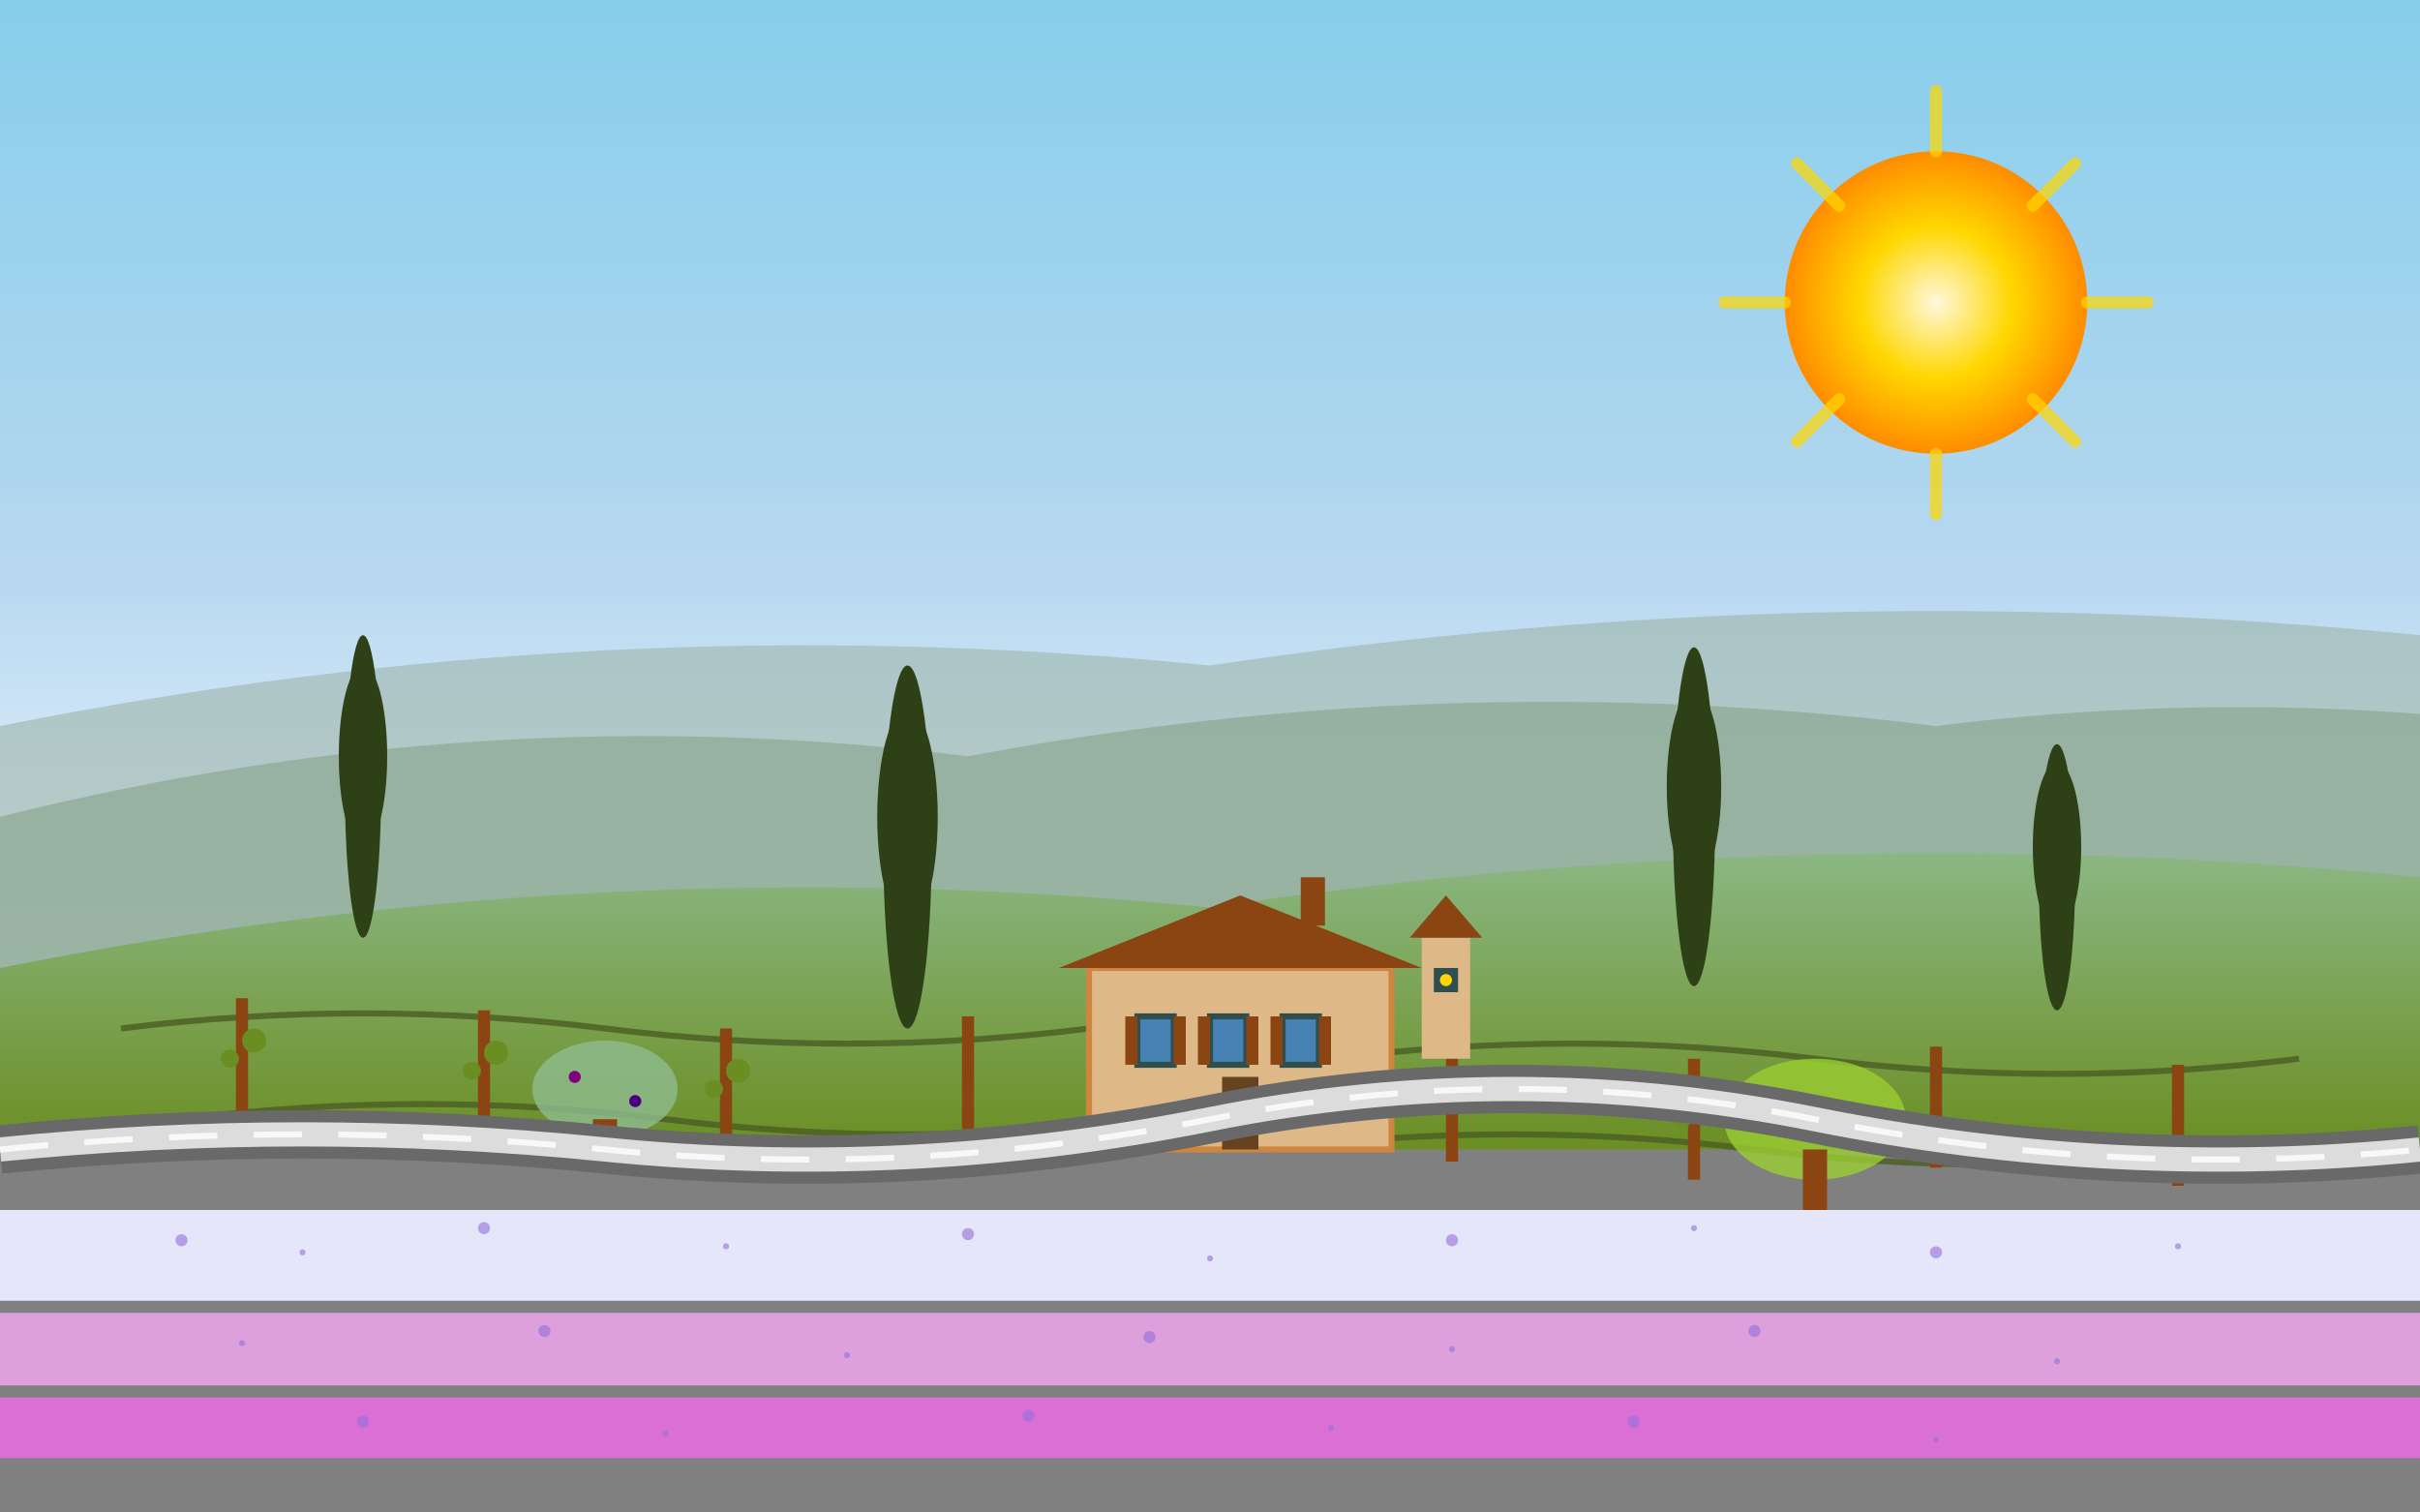 <svg width="400" height="250" viewBox="0 0 400 250" xmlns="http://www.w3.org/2000/svg">
    <rect x="0" y="0" width="400" height="250" fill="#808080" stroke="none"/>
    <defs>
        <linearGradient id="tuscanySky" x1="0%" y1="0%" x2="0%" y2="100%">
            <stop offset="0%" style="stop-color:#87ceeb;stop-opacity:1" />
            <stop offset="60%" style="stop-color:#b8d8f0;stop-opacity:1" />
            <stop offset="100%" style="stop-color:#f0f8ff;stop-opacity:1" />
        </linearGradient>
        <linearGradient id="hillGradient" x1="0%" y1="0%" x2="0%" y2="100%">
            <stop offset="0%" style="stop-color:#8fbc8f;stop-opacity:1" />
            <stop offset="100%" style="stop-color:#6b8e23;stop-opacity:1" />
        </linearGradient>
        <radialGradient id="sunGradient" cx="50%" cy="50%" r="50%">
            <stop offset="0%" style="stop-color:#fff8dc;stop-opacity:1" />
            <stop offset="50%" style="stop-color:#ffd700;stop-opacity:1" />
            <stop offset="100%" style="stop-color:#ff8c00;stop-opacity:1" />
        </radialGradient>
    </defs>
    
    <!-- Sky background -->
    <rect width="400" height="160" fill="url(#tuscanySky)"/>
    
    <!-- Sun -->
    <circle cx="320" cy="50" r="25" fill="url(#sunGradient)"/>
    <g stroke="#ffd700" stroke-width="2" stroke-linecap="round" opacity="0.7">
        <line x1="320" y1="15" x2="320" y2="25"/>
        <line x1="320" y1="75" x2="320" y2="85"/>
        <line x1="285" y1="50" x2="295" y2="50"/>
        <line x1="345" y1="50" x2="355" y2="50"/>
        <line x1="297" y1="27" x2="304" y2="34"/>
        <line x1="336" y1="66" x2="343" y2="73"/>
        <line x1="297" y1="73" x2="304" y2="66"/>
        <line x1="336" y1="34" x2="343" y2="27"/>
    </g>
    
    <!-- Distant hills -->
    <path d="M0 120 Q100 100 200 110 Q300 95 400 105 L400 160 L0 160 Z" fill="#9db4a8" opacity="0.6"/>
    <path d="M0 135 Q80 115 160 125 Q240 110 320 120 Q360 115 400 118 L400 160 L0 160 Z" fill="#8ca892" opacity="0.7"/>
    
    <!-- Rolling hills -->
    <path d="M0 160 Q100 140 200 150 Q300 135 400 145 L400 190 L0 190 Z" fill="url(#hillGradient)"/>
    
    <!-- Cypress trees -->
    <g fill="#2d4016">
        <!-- Tree 1 -->
        <ellipse cx="60" cy="130" rx="3" ry="25"/>
        <ellipse cx="60" cy="125" rx="4" ry="15"/>
        
        <!-- Tree 2 -->
        <ellipse cx="150" cy="140" rx="4" ry="30"/>
        <ellipse cx="150" cy="135" rx="5" ry="18"/>
        
        <!-- Tree 3 -->
        <ellipse cx="280" cy="135" rx="3.5" ry="28"/>
        <ellipse cx="280" cy="130" rx="4.5" ry="16"/>
        
        <!-- Tree 4 -->
        <ellipse cx="340" cy="145" rx="3" ry="22"/>
        <ellipse cx="340" cy="140" rx="4" ry="14"/>
    </g>
    
    <!-- Vineyard rows -->
    <g stroke="#4a5d23" stroke-width="1" opacity="0.8" fill="none">
        <path d="M20 170 Q60 165 100 170 Q140 175 180 170"/>
        <path d="M220 175 Q260 170 300 175 Q340 180 380 175"/>
        <path d="M30 185 Q70 180 110 185 Q150 190 190 185"/>
        <path d="M210 190 Q250 185 290 190 Q330 195 370 190"/>
    </g>
    
    <!-- Vineyard posts and vines -->
    <g>
        <g stroke="#8b4513" stroke-width="2">
            <line x1="40" y1="165" x2="40" y2="185"/>
            <line x1="80" y1="167" x2="80" y2="187"/>
            <line x1="120" y1="170" x2="120" y2="190"/>
            <line x1="160" y1="168" x2="160" y2="188"/>
            <line x1="240" y1="172" x2="240" y2="192"/>
            <line x1="280" y1="175" x2="280" y2="195"/>
            <line x1="320" y1="173" x2="320" y2="193"/>
            <line x1="360" y1="176" x2="360" y2="196"/>
        </g>
        
        <!-- Vine leaves -->
        <g fill="#6b8e23">
            <circle cx="42" cy="172" r="2"/>
            <circle cx="38" cy="175" r="1.5"/>
            <circle cx="82" cy="174" r="2"/>
            <circle cx="78" cy="177" r="1.5"/>
            <circle cx="122" cy="177" r="2"/>
            <circle cx="118" cy="180" r="1.5"/>
            <circle cx="242" cy="179" r="2"/>
            <circle cx="238" cy="182" r="1.5"/>
            <circle cx="282" cy="182" r="2"/>
            <circle cx="278" cy="185" r="1.5"/>
        </g>
    </g>
    
    <!-- Traditional Italian villa -->
    <g transform="translate(180, 160)">
        <!-- Main building -->
        <rect x="0" y="0" width="50" height="30" fill="#deb887" stroke="#cd853f" stroke-width="1"/>
        
        <!-- Roof -->
        <path d="M-5 0 L25 -12 L55 0 Z" fill="#8b4513"/>
        
        <!-- Windows -->
        <rect x="8" y="8" width="6" height="8" fill="#4682b4" stroke="#2f4f4f" stroke-width="1"/>
        <rect x="20" y="8" width="6" height="8" fill="#4682b4" stroke="#2f4f4f" stroke-width="1"/>
        <rect x="32" y="8" width="6" height="8" fill="#4682b4" stroke="#2f4f4f" stroke-width="1"/>
        
        <!-- Window shutters -->
        <rect x="6" y="8" width="2" height="8" fill="#8b4513"/>
        <rect x="26" y="8" width="2" height="8" fill="#8b4513"/>
        <rect x="18" y="8" width="2" height="8" fill="#8b4513"/>
        <rect x="38" y="8" width="2" height="8" fill="#8b4513"/>
        <rect x="30" y="8" width="2" height="8" fill="#8b4513"/>
        <rect x="14" y="8" width="2" height="8" fill="#8b4513"/>
        
        <!-- Door -->
        <rect x="22" y="18" width="6" height="12" fill="#654321"/>
        <circle cx="27" cy="24" r="0.5" fill="#ffd700"/>
        
        <!-- Chimney -->
        <rect x="35" y="-15" width="4" height="8" fill="#8b4513"/>
        
        <!-- Bell tower -->
        <rect x="55" y="-5" width="8" height="20" fill="#deb887"/>
        <path d="M53 -5 L59 -12 L65 -5 Z" fill="#8b4513"/>
        <rect x="57" y="0" width="4" height="4" fill="#2f4f4f"/>
        <circle cx="59" cy="2" r="1" fill="#ffd700"/>
    </g>
    
    <!-- Olive trees -->
    <g>
        <!-- Tree 1 -->
        <ellipse cx="100" cy="180" rx="12" ry="8" fill="#8fbc8f" opacity="0.8"/>
        <rect x="98" y="185" width="4" height="8" fill="#8b4513"/>
        
        <!-- Tree 2 -->
        <ellipse cx="300" cy="185" rx="15" ry="10" fill="#9acd32" opacity="0.8"/>
        <rect x="298" y="190" width="4" height="10" fill="#8b4513"/>
        
        <!-- Olives -->
        <circle cx="95" cy="178" r="1" fill="#800080"/>
        <circle cx="105" cy="182" r="1" fill="#4b0082"/>
        <circle cx="295" cy="183" r="1" fill="#800080"/>
        <circle cx="305" cy="187" r="1" fill="#4b0082"/>
    </g>
    
    <!-- Lavender fields -->
    <g>
        <!-- Lavender rows -->
        <rect x="0" y="200" width="400" height="15" fill="#e6e6fa"/>
        <rect x="0" y="217" width="400" height="12" fill="#dda0dd"/>
        <rect x="0" y="231" width="400" height="10" fill="#da70d6"/>
        
        <!-- Lavender texture -->
        <g fill="#9370db" opacity="0.6">
            <circle cx="30" cy="205" r="1"/>
            <circle cx="50" cy="207" r="0.5"/>
            <circle cx="80" cy="203" r="1"/>
            <circle cx="120" cy="206" r="0.5"/>
            <circle cx="160" cy="204" r="1"/>
            <circle cx="200" cy="208" r="0.5"/>
            <circle cx="240" cy="205" r="1"/>
            <circle cx="280" cy="203" r="0.5"/>
            <circle cx="320" cy="207" r="1"/>
            <circle cx="360" cy="206" r="0.5"/>
            
            <circle cx="40" cy="222" r="0.5"/>
            <circle cx="90" cy="220" r="1"/>
            <circle cx="140" cy="224" r="0.5"/>
            <circle cx="190" cy="221" r="1"/>
            <circle cx="240" cy="223" r="0.5"/>
            <circle cx="290" cy="220" r="1"/>
            <circle cx="340" cy="225" r="0.5"/>
            
            <circle cx="60" cy="235" r="1"/>
            <circle cx="110" cy="237" r="0.5"/>
            <circle cx="170" cy="234" r="1"/>
            <circle cx="220" cy="236" r="0.5"/>
            <circle cx="270" cy="235" r="1"/>
            <circle cx="320" cy="238" r="0.5"/>
        </g>
    </g>
    
    <!-- Road winding through landscape -->
    <path d="M0 190 Q50 185 100 190 Q150 195 200 185 Q250 175 300 185 Q350 195 400 190" 
          stroke="#696969" stroke-width="8" fill="none"/>
    <path d="M0 190 Q50 185 100 190 Q150 195 200 185 Q250 175 300 185 Q350 195 400 190" 
          stroke="#dcdcdc" stroke-width="4" fill="none"/>
    
    <!-- Road markings -->
    <g stroke="white" stroke-width="1" stroke-dasharray="8,6" fill="none" opacity="0.8">
        <path d="M0 190 Q50 185 100 190 Q150 195 200 185 Q250 175 300 185 Q350 195 400 190"/>
    </g>
</svg>

